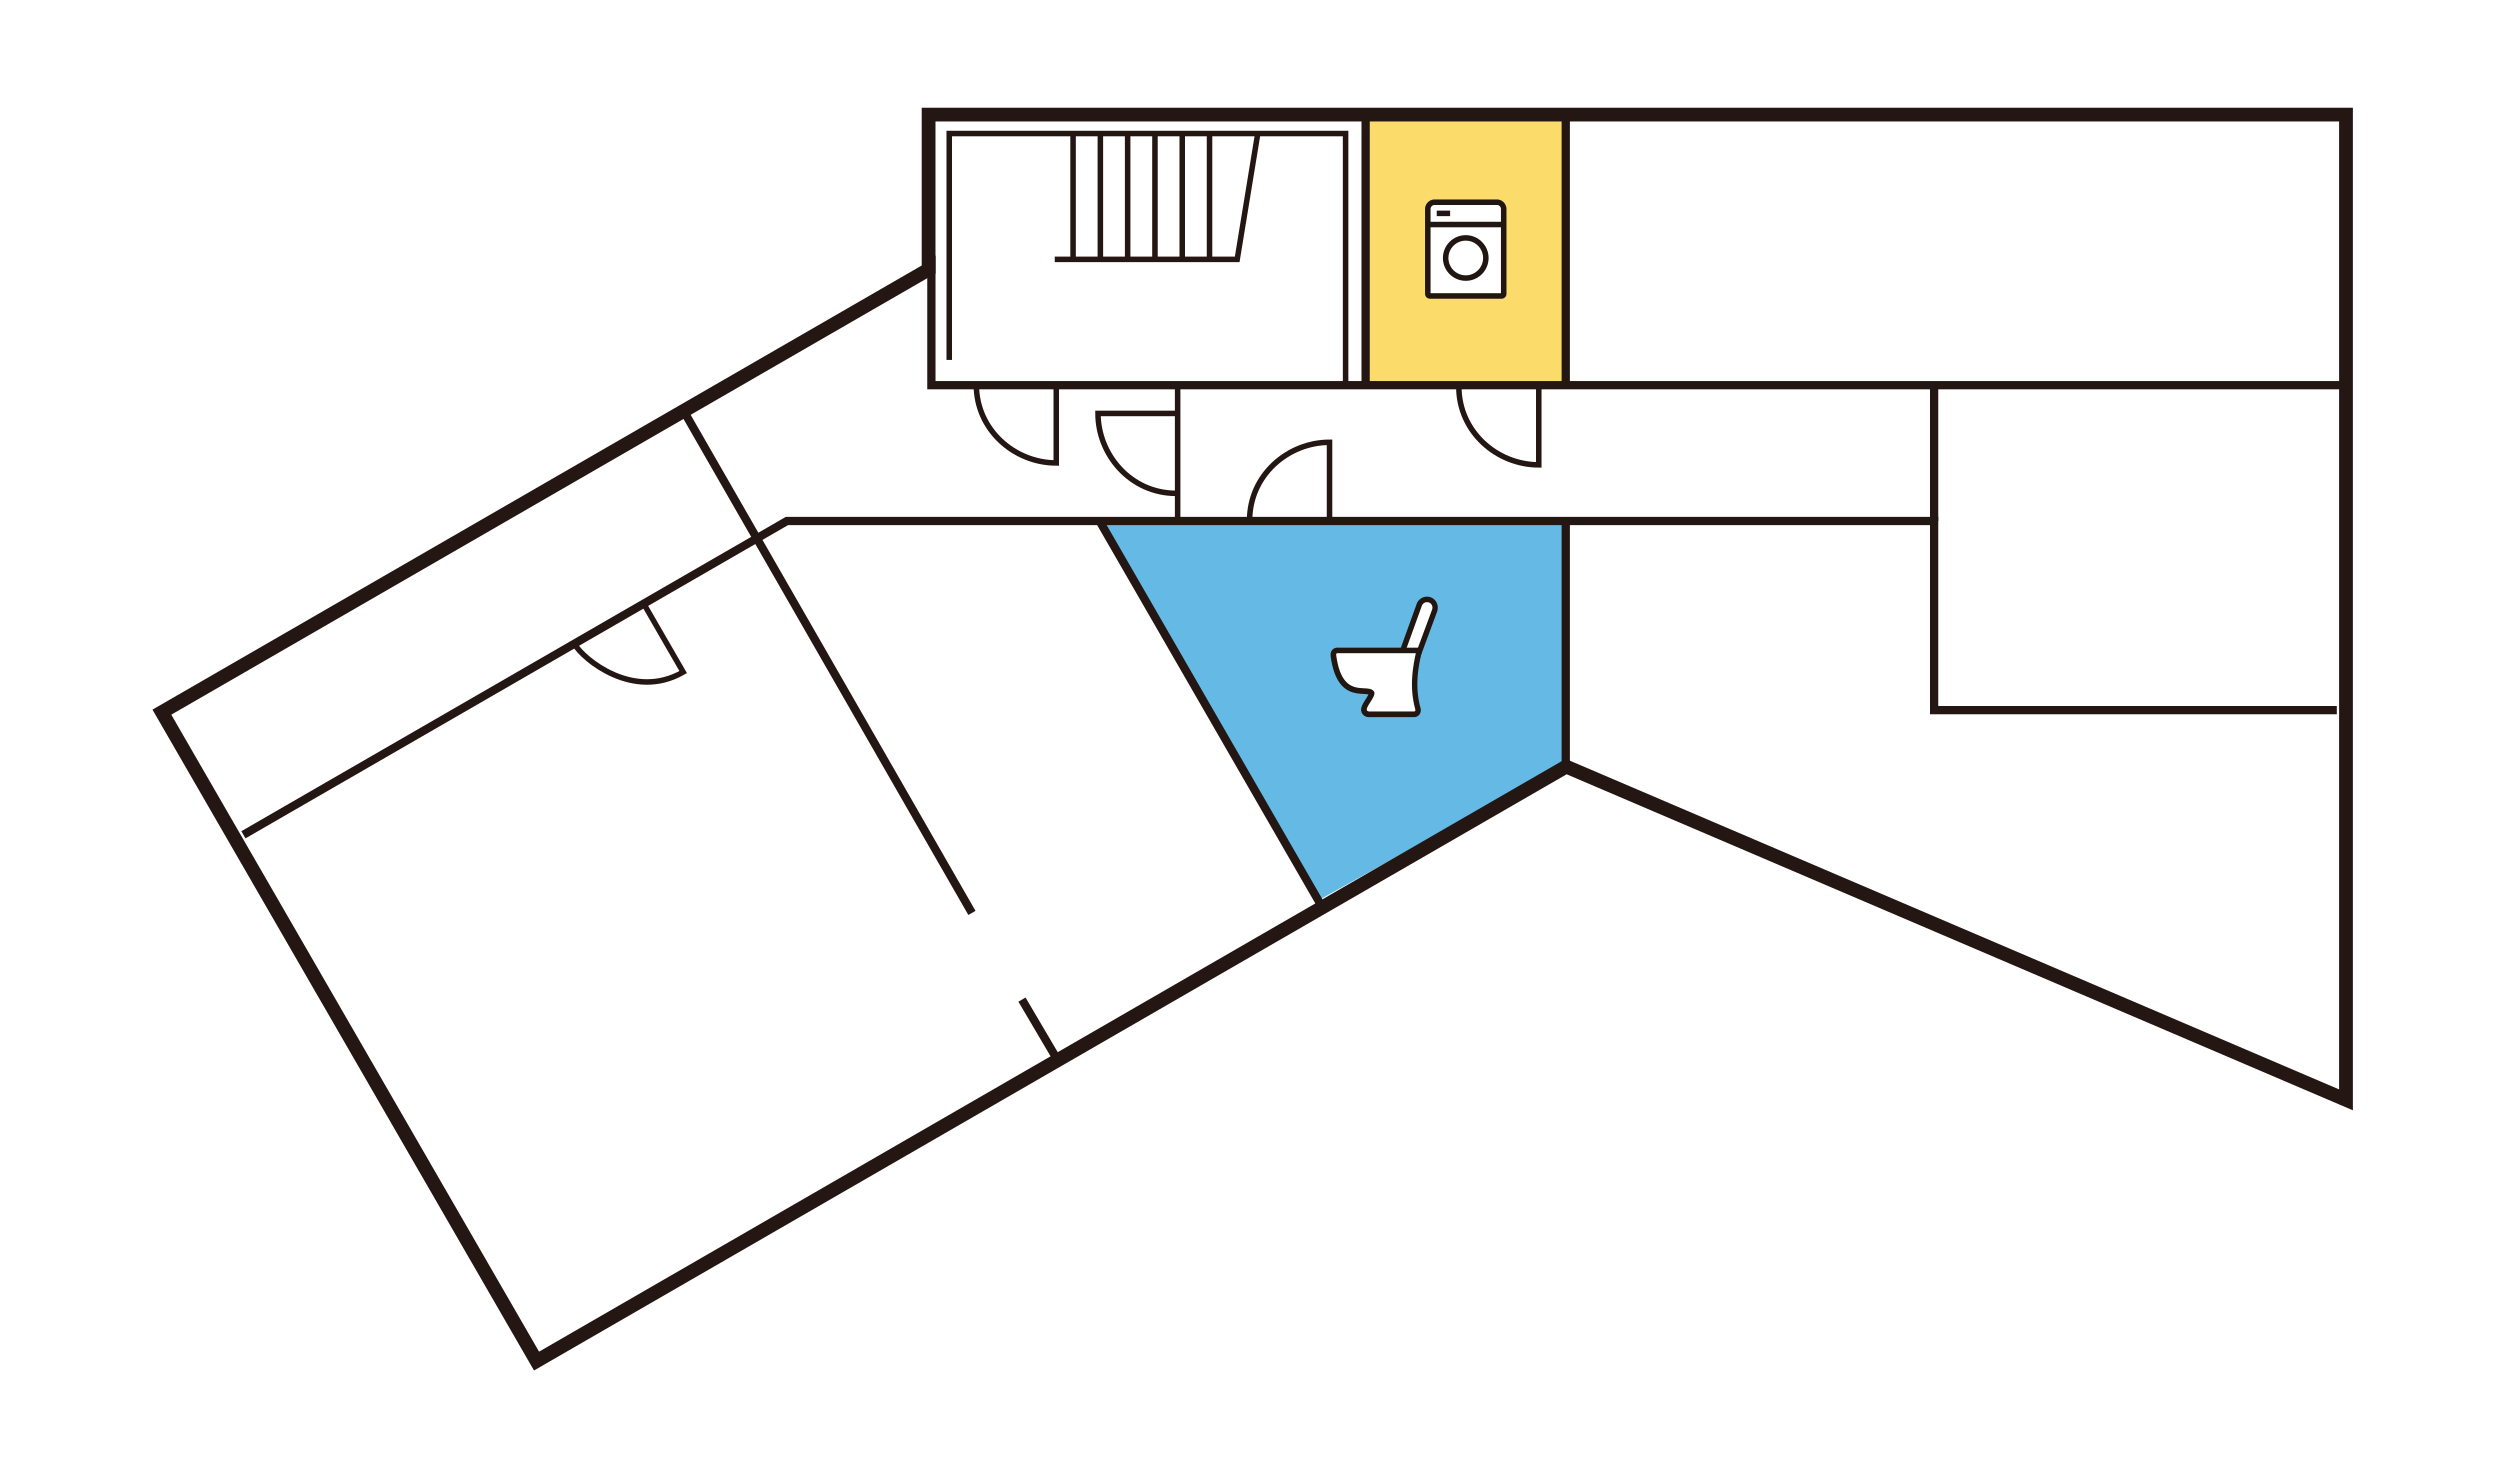 <svg id="レイヤー_1" data-name="レイヤー 1" xmlns="http://www.w3.org/2000/svg" viewBox="0 0 907.09 538.58"><defs><style>.cls-1,.cls-2,.cls-6{fill:#fff;}.cls-10,.cls-2,.cls-3{stroke:#231613;stroke-miterlimit:10;}.cls-10,.cls-2,.cls-6,.cls-7{stroke-width:2px;}.cls-10,.cls-3,.cls-7{fill:none;}.cls-3{stroke-width:3px;}.cls-4{fill:#fbdc6a;}.cls-5{fill:#64bae4;}.cls-6,.cls-7{stroke:#221612;}.cls-8{fill:#221612;}.cls-9{fill:#231613;}</style></defs><title>map_1f</title><rect class="cls-1" x="-56.69" y="-42.52" width="1020.47" height="623.62"/><polygon class="cls-1" points="853.71 39.08 334.43 39.08 334.43 96.33 55.32 257.48 193.76 497.26 568.43 280.94 853.71 402.86 853.71 39.08"/><path class="cls-2" d="M354.25,139.63c0,16.45,13.94,28.35,29,28.35V139.63"/><path class="cls-2" d="M426.73,179c-16.44,0-28.34-13.93-28.34-29h28.34"/><path class="cls-2" d="M453.4,188.82c0-16.44,13.93-28.34,29-28.34v28.34"/><path class="cls-2" d="M529.32,140.32c0,16.45,13.93,28.35,29,28.35V140.32"/><line class="cls-3" x1="370.81" y1="362.69" x2="383.95" y2="385.01"/><rect class="cls-4" x="495.27" y="41.57" width="73.12" height="97.61"/><polygon class="cls-5" points="568.15 276.69 478.4 326.64 399.87 189.11 568.15 189.11 568.15 276.69"/><polyline class="cls-3" points="88.32 302.89 275.23 194.98 285.53 189.03 701.77 189.03 701.77 257.66 847.88 257.66"/><polyline class="cls-3" points="337.94 92.77 337.94 139.76 849.62 139.76"/><line class="cls-3" x1="701.77" y1="139.53" x2="701.77" y2="189.05"/><line class="cls-3" x1="568.11" y1="43.41" x2="568.11" y2="138.99"/><line class="cls-3" x1="568.11" y1="187.62" x2="568.11" y2="276.69"/><line class="cls-3" x1="495.5" y1="43.41" x2="495.5" y2="138.99"/><line class="cls-3" x1="247.83" y1="148.72" x2="352.65" y2="331.24"/><line class="cls-3" x1="398.51" y1="188.27" x2="479.61" y2="328.91"/><path class="cls-6" d="M520.49,73.37h22.68a2.49,2.49,0,0,1,2.43,2.43v30.77a.77.77,0,0,1-.81.81H518.87a.76.76,0,0,1-.81-.81V75.8A2.49,2.49,0,0,1,520.49,73.37Z"/><line id="線_10" data-name="線 10" class="cls-7" x1="545.6" y1="81.47" x2="518.06" y2="81.47"/><path id="パス_773" data-name="パス 773" class="cls-7" d="M526.16,77.42H521.3"/><circle class="cls-7" cx="531.83" cy="93.61" r="7.29"/><path class="cls-1" d="M508,238.63,515,219.44a2.93,2.93,0,0,1,2.83-1.95,2.85,2.85,0,0,1,1,.16,3,3,0,0,1,1.82,3.8l-7.13,19.24Z"/><path class="cls-8" d="M517.8,218.49a2.1,2.1,0,0,1,.65.1,2,2,0,0,1,1.18,2.54l-6.76,18.27-3.56-1.35,6.6-18.27a2,2,0,0,1,1.89-1.29m0-2h0a4,4,0,0,0-3.79,2.66l-6.58,18.22-.67,1.85,1.84.7,3.55,1.35L514,242l.7-1.9,6.77-18.26v-.07a4.1,4.1,0,0,0-.16-3,3.88,3.88,0,0,0-2.29-2.08,4,4,0,0,0-1.28-.21Z"/><path class="cls-1" d="M497,259.18a2,2,0,0,1-1.89-.9c-.6-1.09.25-2.43,1.23-4,.49-.78,1.51-2.39,1.36-2.82-.4-.55-1.35-.63-2.86-.72-3.73-.21-9.37-.53-11-12.92v-.3a1.44,1.44,0,0,1,1.5-1.51H515l-.26,1.21c-1.2,5.65-2.3,12.33-.18,20l0,.13v.31a1.44,1.44,0,0,1-1.51,1.51Z"/><path class="cls-8" d="M513.71,237c-1.18,5.58-2.37,12.52-.17,20.47v.17a.45.45,0,0,1-.51.51H497c-3.56,0,2.87-5.42,1.52-7.28-2.37-3.21-11.5,3.39-13.7-13.19v-.17a.45.45,0,0,1,.5-.51h28.42m2.47-2H485.29a2.42,2.42,0,0,0-2.5,2.51V238c1.76,13.21,8.14,13.58,11.95,13.79a14.7,14.7,0,0,1,1.78.18,20.16,20.16,0,0,1-1.06,1.82c-1.11,1.75-2.15,3.4-1.27,5a2.89,2.89,0,0,0,2.77,1.42H513a2.43,2.43,0,0,0,2.51-2.51v-.44l-.07-.26c-2.06-7.45-1-14,.2-19.52l.51-2.42Z"/><path class="cls-9" d="M848.71,44.08v351.2L570.39,276.34l-2.29-1-2.17,1.25L195.59,490.43,62.15,259.31,336.93,100.66l2.5-1.44V44.08H848.71m5-5H334.43V96.33L55.32,257.48,193.76,497.26,568.43,280.94,853.71,402.86V39.08Z"/><path class="cls-10" d="M208.58,233.85c3,5.24,21.21,20.48,39.3,10l-14.17-24.55"/><line class="cls-10" x1="427.29" y1="139.7" x2="427.29" y2="189.25"/><polyline class="cls-10" points="344.42 130.59 344.42 48.45 488.23 48.45 488.23 140.91"/><line class="cls-10" x1="389.35" y1="48.25" x2="389.35" y2="94"/><line class="cls-10" x1="399.25" y1="48.25" x2="399.25" y2="94"/><line class="cls-10" x1="409.15" y1="48.25" x2="409.15" y2="94"/><line class="cls-10" x1="419.06" y1="48.25" x2="419.06" y2="94"/><line class="cls-10" x1="428.96" y1="48.25" x2="428.96" y2="94"/><line class="cls-10" x1="438.86" y1="48.25" x2="438.86" y2="94"/><polyline class="cls-10" points="382.7 94.1 448.9 94.1 456.4 48.25"/></svg>